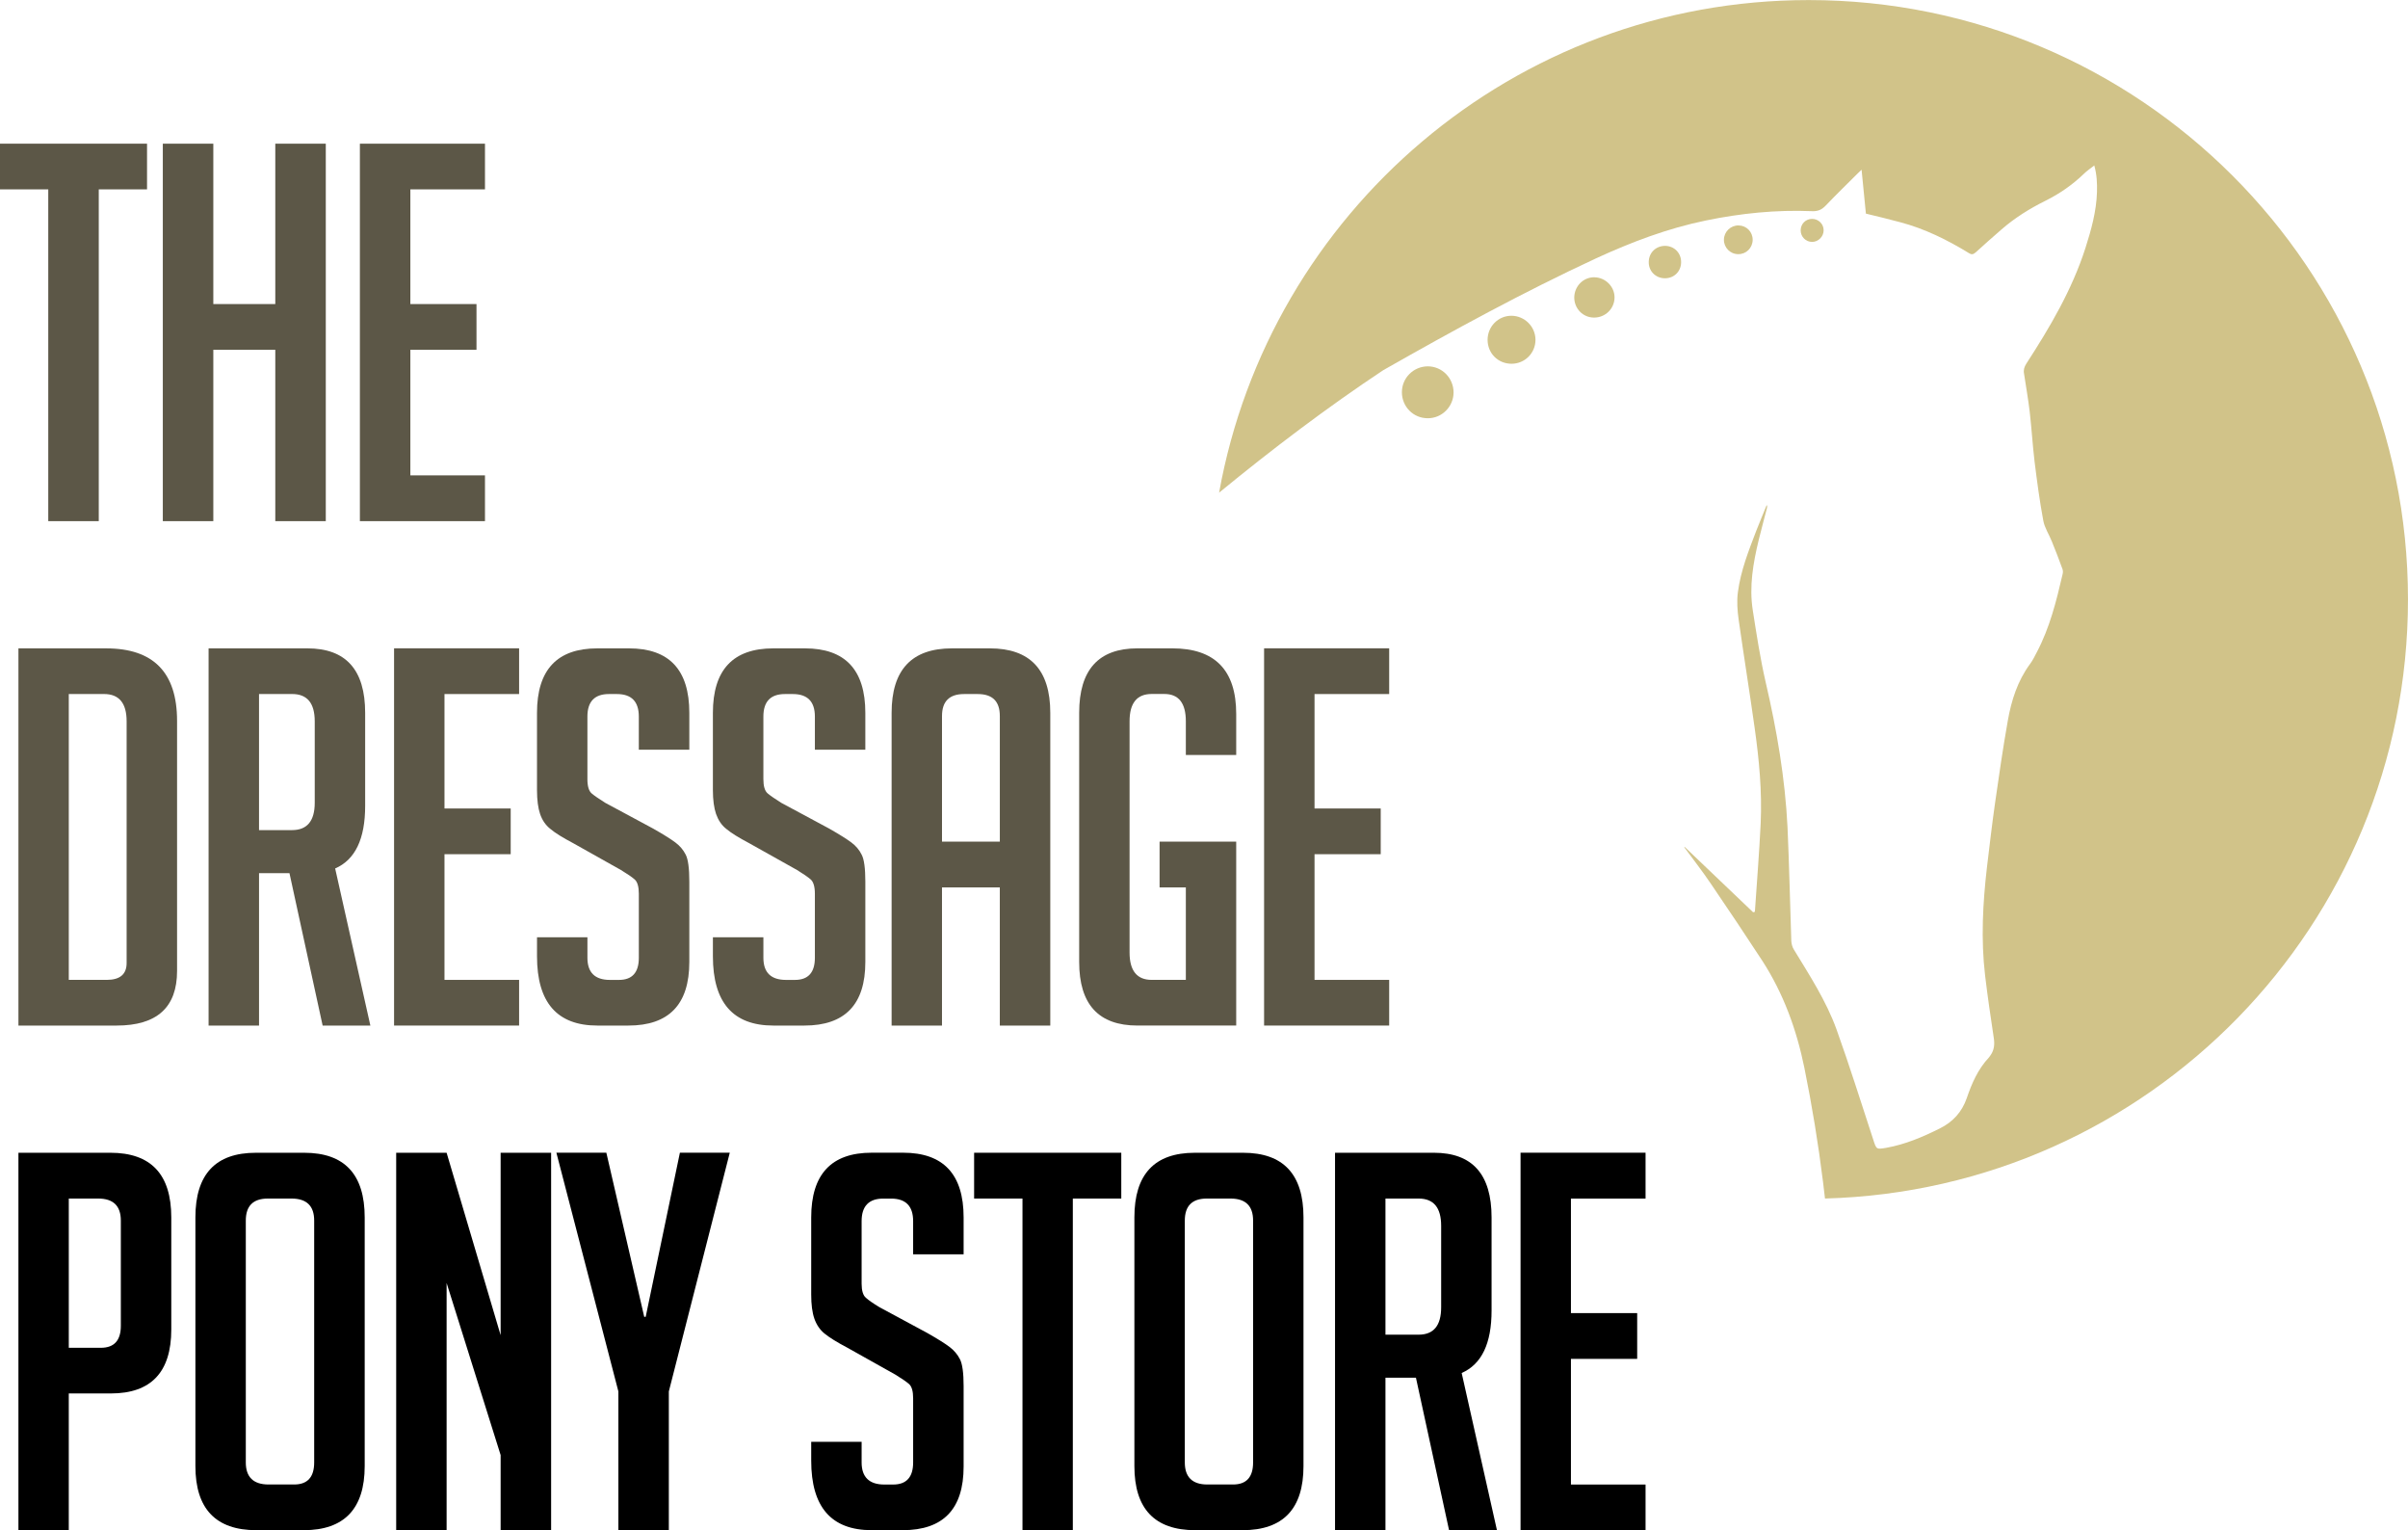 <?xml version="1.0" encoding="UTF-8"?>
<svg id="Layer_1" xmlns="http://www.w3.org/2000/svg" width="4.349in" height="2.763in" version="1.1" viewBox="0 0 313.14 198.926">
  <!-- Generator: Adobe Illustrator 29.3.1, SVG Export Plug-In . SVG Version: 2.1.0 Build 151)  -->
  <defs>
    <style>
      .st0 {
        fill: #d1c389;
        fill-rule: evenodd;
      }

      .st1 {
        fill: #5c5747;
      }
    </style>
  </defs>
  <polygon class="st1" points="12.843 24.61 12.843 67.743 6.277 67.743 6.277 24.61 0 24.61 0 18.67 19.12 18.67 19.12 24.61 12.843 24.61"/>
  <polygon class="st1" points="35.799 67.743 35.799 45.465 27.74 45.465 27.74 67.743 21.173 67.743 21.173 18.671 27.74 18.671 27.74 39.52 35.799 39.52 35.799 18.671 42.366 18.671 42.366 67.743 35.799 67.743"/>
  <polygon class="st1" points="46.8 67.743 46.8 18.671 63.067 18.671 63.067 24.61 53.363 24.61 53.363 39.52 61.964 39.52 61.964 45.465 53.363 45.465 53.363 61.791 63.067 61.791 63.067 67.743 46.8 67.743"/>
  <path class="st1" d="M2.397,133.318v-49.036h11.403c6.147,0,9.226,3.135,9.226,9.424v32.513c0,4.738-2.623,7.099-7.86,7.099H2.397ZM8.945,127.38h4.927c1.723,0,2.594-.723,2.594-2.192v-31.425c0-2.369-.983-3.546-2.94-3.546h-4.581v37.163Z"/>
  <path class="st1" d="M27.123,84.28h12.84c5.023,0,7.522,2.787,7.522,8.389v12.099c0,4.273-1.293,6.999-3.901,8.126l4.58,20.429h-6.207l-4.314-19.814h-3.958v19.814h-6.561v-49.043ZM33.684,107.908h4.301c1.957,0,2.944-1.195,2.944-3.547v-10.594c0-2.378-.987-3.551-2.944-3.551h-4.301v17.691Z"/>
  <polygon class="st1" points="51.245 133.318 51.245 84.274 67.505 84.274 67.505 90.22 57.801 90.22 57.801 105.098 66.412 105.098 66.412 111.041 57.801 111.041 57.801 127.38 67.505 127.38 67.505 133.318 51.245 133.318"/>
  <path class="st1" d="M83.073,97.457v-4.312c0-1.945-.945-2.925-2.855-2.925h-1.036c-1.857,0-2.795.98-2.795,2.925v8.147c0,.906.185,1.525.547,1.842.364.311.954.708,1.772,1.227l6.22,3.344c1.371.775,2.334,1.384,2.899,1.811.577.427,1.025.952,1.338,1.572.318.599.476,1.786.476,3.519v10.445c0,5.513-2.647,8.266-7.927,8.266h-4.028c-5.236,0-7.852-2.994-7.852-9.009v-2.471h6.556v2.673c0,1.905.973,2.872,2.922,2.872h1.179c1.725,0,2.584-.967,2.584-2.872v-8.338c0-.906-.18-1.53-.537-1.846-.364-.32-.96-.729-1.788-1.231l-6.204-3.484c-1.367-.721-2.36-1.335-2.972-1.856-.624-.49-1.065-1.137-1.34-1.947-.263-.778-.401-1.821-.401-3.092v-10.048c0-5.603,2.616-8.389,7.852-8.389h4.101c5.24,0,7.855,2.787,7.855,8.389v4.787h-6.566Z"/>
  <path class="st1" d="M105.969,97.457v-4.312c0-1.945-.957-2.925-2.873-2.925h-1.018c-1.877,0-2.806.98-2.806,2.925v8.147c0,.906.182,1.525.552,1.842.369.311.95.708,1.772,1.227l6.223,3.344c1.362.775,2.327,1.384,2.894,1.811.576.427,1.026.952,1.332,1.572.326.599.485,1.786.485,3.519v10.445c0,5.513-2.642,8.266-7.927,8.266h-4.031c-5.239,0-7.865-2.994-7.865-9.009v-2.471h6.566v2.673c0,1.905.976,2.872,2.945,2.872h1.153c1.736,0,2.597-.967,2.597-2.872v-8.338c0-.906-.187-1.53-.539-1.846-.374-.32-.957-.729-1.78-1.231l-6.22-3.484c-1.364-.721-2.356-1.335-2.974-1.856-.627-.49-1.049-1.137-1.338-1.947-.266-.778-.411-1.821-.411-3.092v-10.048c0-5.603,2.626-8.389,7.865-8.389h4.099c5.236,0,7.859,2.787,7.859,8.389v4.787h-6.561Z"/>
  <path class="st1" d="M122.5,133.318h-6.553v-40.648c0-5.603,2.61-8.389,7.857-8.389h4.915c5.236,0,7.862,2.787,7.862,8.389v40.648h-6.563v-17.959h-7.519v17.959ZM130.019,109.407v-16.327c0-1.914-.955-2.86-2.876-2.86h-1.772c-1.91,0-2.871.946-2.871,2.86v16.327h7.519Z"/>
  <path class="st1" d="M150.794,115.358v-5.952h9.964v23.911h-12.837c-5.059,0-7.584-2.753-7.584-8.266v-32.383c0-5.603,2.525-8.389,7.584-8.389h4.51c5.564,0,8.327,2.838,8.327,8.532v5.331h-6.55v-4.376c0-2.378-.935-3.555-2.8-3.555h-1.64c-1.917,0-2.878,1.177-2.878,3.555v30.053c0,2.373.961,3.56,2.878,3.56h4.44v-12.022h-3.414Z"/>
  <polygon class="st1" points="164.384 133.318 164.384 84.274 180.651 84.274 180.651 90.22 170.943 90.22 170.943 105.098 179.551 105.098 179.551 111.041 170.943 111.041 170.943 127.38 180.651 127.38 180.651 133.318 164.384 133.318"/>
  <path d="M2.397,149.854h11.95c5.286,0,7.927,2.801,7.927,8.411v14.558c0,5.554-2.629,8.322-7.86,8.322h-5.47v17.77H2.397v-49.061ZM8.945,175.21h4.167c1.73,0,2.602-.949,2.602-2.86v-13.673c0-1.919-.982-2.869-2.944-2.869h-3.825v19.402Z"/>
  <path d="M33.335,198.921c-5.276,0-7.925-2.785-7.925-8.332v-32.329c0-5.602,2.62-8.405,7.86-8.405h6.29c5.243,0,7.865,2.804,7.865,8.405v32.329c0,5.547-2.655,8.332-7.935,8.332h-6.154ZM34.92,192.981h3.334c1.736,0,2.602-.965,2.602-2.861v-31.449c0-1.913-.984-2.863-2.949-2.863h-3.071c-1.913,0-2.871.95-2.871,2.863v31.449c0,1.896.987,2.861,2.954,2.861"/>
  <polygon points="65.103 173.573 65.103 149.859 71.669 149.859 71.669 198.921 65.103 198.921 65.103 189.156 58.078 166.786 58.078 198.921 51.521 198.921 51.521 149.859 58.078 149.859 65.103 173.573"/>
  <polygon points="86.976 198.921 80.416 198.921 80.416 180.886 72.353 149.848 78.849 149.848 83.775 171.181 83.968 171.181 88.415 149.848 94.901 149.848 86.976 180.886 86.976 198.921"/>
  <path d="M118.745,163.054v-4.313c0-1.943-.95-2.927-2.86-2.927h-1.038c-1.856,0-2.801.983-2.801,2.927v8.149c0,.879.188,1.512.557,1.819.359.32.955.741,1.767,1.225l6.23,3.359c1.362.776,2.322,1.377,2.902,1.821.562.425,1.013.961,1.322,1.564.323.61.487,1.78.487,3.516v10.45c0,5.528-2.644,8.275-7.924,8.275h-4.034c-5.247,0-7.862-3.003-7.862-9.031v-2.456h6.556v2.687c0,1.896.989,2.867,2.944,2.867h1.158c1.73,0,2.597-.97,2.597-2.867v-8.349c0-.911-.175-1.529-.536-1.851-.37-.32-.963-.725-1.781-1.225l-6.227-3.49c-1.364-.718-2.353-1.335-2.973-1.84-.611-.497-1.051-1.148-1.33-1.946-.276-.798-.409-1.837-.409-3.118v-10.035c0-5.61,2.616-8.417,7.862-8.417h4.089c5.243,0,7.869,2.807,7.869,8.417v4.789h-6.565Z"/>
  <polygon points="139.512 155.808 139.512 198.915 132.965 198.915 132.965 155.808 126.676 155.808 126.676 149.854 145.813 149.854 145.813 155.808 139.512 155.808"/>
  <path d="M155.434,198.921c-5.283,0-7.916-2.785-7.916-8.332v-32.329c0-5.602,2.613-8.405,7.859-8.405h6.28c5.233,0,7.851,2.804,7.851,8.405v32.329c0,5.547-2.634,8.332-7.925,8.332h-6.149ZM157,192.981h3.354c1.736,0,2.6-.965,2.6-2.861v-31.449c0-1.913-.979-2.863-2.938-2.863h-3.079c-1.905,0-2.862.95-2.862,2.863v31.449c0,1.896.978,2.861,2.924,2.861"/>
  <path d="M173.609,149.854h12.851c5.01,0,7.506,2.801,7.506,8.411v12.097c0,4.285-1.284,6.979-3.888,8.124l4.588,20.44h-6.226l-4.309-19.826h-3.964v19.826h-6.558v-49.072ZM180.167,173.505h4.31c1.97,0,2.933-1.192,2.933-3.57v-10.577c0-2.357-.963-3.55-2.933-3.55h-4.31v17.697Z"/>
  <polygon points="197.735 198.921 197.735 149.848 213.991 149.848 213.991 155.814 204.287 155.814 204.287 170.7 212.902 170.7 212.902 176.65 204.287 176.65 204.287 192.987 213.991 192.987 213.991 198.921 197.735 198.921"/>
  <path class="st0" d="M235.209,0c-38.292,0-70.123,27.626-76.676,64.04,6.876-5.645,14.097-11.117,21.348-15.924,9.061-5.153,18.218-10.151,27.68-14.542,4.604-2.117,9.315-3.902,14.288-4.92,4.546-.937,9.121-1.402,13.761-1.21.783.035,1.26-.169,1.78-.698,1.388-1.451,2.822-2.847,4.239-4.258.118-.123.258-.242.453-.432.194,1.966.377,3.847.562,5.708,1.496.365,3.0.717,4.477,1.122,3.18.843,6.107,2.289,8.907,4.005.359.231.572.189.885-.083,1.103-1.006,2.219-1.99,3.35-2.974,1.738-1.516,3.679-2.725,5.732-3.743,1.846-.92,3.509-2.069,4.984-3.494.395-.388.861-.699,1.365-1.095.338,1.224.382,2.336.35,3.467-.078,2.509-.745,4.899-1.499,7.262-1.753,5.454-4.626,10.314-7.696,15.049-.261.422-.383.812-.292,1.278.247,1.648.537,3.271.734,4.913.249,2.161.377,4.345.635,6.509.323,2.569.659,5.152,1.138,7.703.169.933.757,1.801,1.11,2.697.49,1.191.948,2.391,1.385,3.6.078.212.069.462.007.689-.804,3.481-1.666,6.926-3.344,10.112-.273.527-.538,1.073-.9,1.554-1.608,2.193-2.41,4.716-2.871,7.335-.635,3.566-1.155,7.179-1.67,10.778-.39,2.759-.716,5.548-1.048,8.317-.54,4.675-.792,9.349-.24,14.028.326,2.742.726,5.454,1.135,8.166.128.833.041,1.59-.464,2.275-.054.074-.099.151-.16.222-1.434,1.522-2.234,3.365-2.899,5.311-.622,1.782-1.78,3.074-3.492,3.924-2.21,1.103-4.477,2.073-6.938,2.516-1.328.228-1.313.22-1.72-1.042-1.581-4.803-3.089-9.645-4.801-14.4-1.344-3.682-3.488-6.982-5.523-10.319-.208-.327-.322-.766-.339-1.148-.163-4.918-.27-9.819-.49-14.75-.317-6.382-1.396-12.657-2.841-18.861-.712-3.11-1.192-6.25-1.681-9.379-.482-3.092.052-6.126.778-9.128.336-1.376.71-2.738,1.061-4.111.032-.138.066-.262-.021-.423-.452,1.112-.921,2.228-1.361,3.352-.996,2.601-2.022,5.192-2.387,7.971-.159,1.169-.069,2.389.097,3.581.663,4.675,1.423,9.371,2.079,14.061.584,4.136.976,8.281.784,12.444-.185,3.845-.495,7.652-.752,11.472-.071.026-.151.041-.227.065-2.959-2.834-5.939-5.67-8.913-8.504-.013.021-.031.054-.037.059,1.176,1.602,2.402,3.166,3.511,4.819,2.247,3.301,4.465,6.611,6.639,9.942,2.75,4.257,4.454,8.954,5.465,13.913.995,4.911,1.808,9.848,2.423,14.818.079.726.167,1.432.257,2.166,42.059-1.134,75.813-35.544,75.813-77.891C313.14,34.884,278.246,0,235.209,0"/>
  <path class="st0" d="M185.664,47.617c-1.858.013-3.355,1.504-3.36,3.363,0,1.88,1.489,3.384,3.345,3.384,1.845.025,3.365-1.495,3.375-3.338.002-1.894-1.497-3.409-3.36-3.409"/>
  <path class="st0" d="M196.54,41.042c-1.723,0-3.092,1.41-3.092,3.135.01,1.765,1.369,3.104,3.117,3.104,1.734,0,3.123-1.405,3.111-3.127-.01-1.707-1.422-3.112-3.136-3.112"/>
  <path class="st0" d="M207.361,36.039c-1.445-.037-2.624,1.148-2.642,2.625,0,1.452,1.128,2.608,2.569,2.614,1.473.007,2.657-1.156,2.67-2.605.009-1.414-1.168-2.601-2.597-2.633"/>
  <path class="st0" d="M216.544,31.954c-1.21-.004-2.123.889-2.137,2.074-.036,1.191.883,2.13,2.085,2.14,1.197.012,2.113-.88,2.123-2.078.019-1.197-.876-2.116-2.072-2.137"/>
  <path class="st0" d="M227.92,31.188c.01-1.051-.794-1.872-1.833-1.889-1.021-.019-1.897.812-1.905,1.852-.016,1.025.815,1.878,1.848,1.881,1.038.021,1.868-.797,1.89-1.844"/>
  <path class="st0" d="M237.149,29.932c0-.822-.667-1.484-1.501-1.484-.842,0-1.489.661-1.486,1.498,0,.821.662,1.494,1.486,1.494.811,0,1.501-.699,1.501-1.509"/>
</svg>